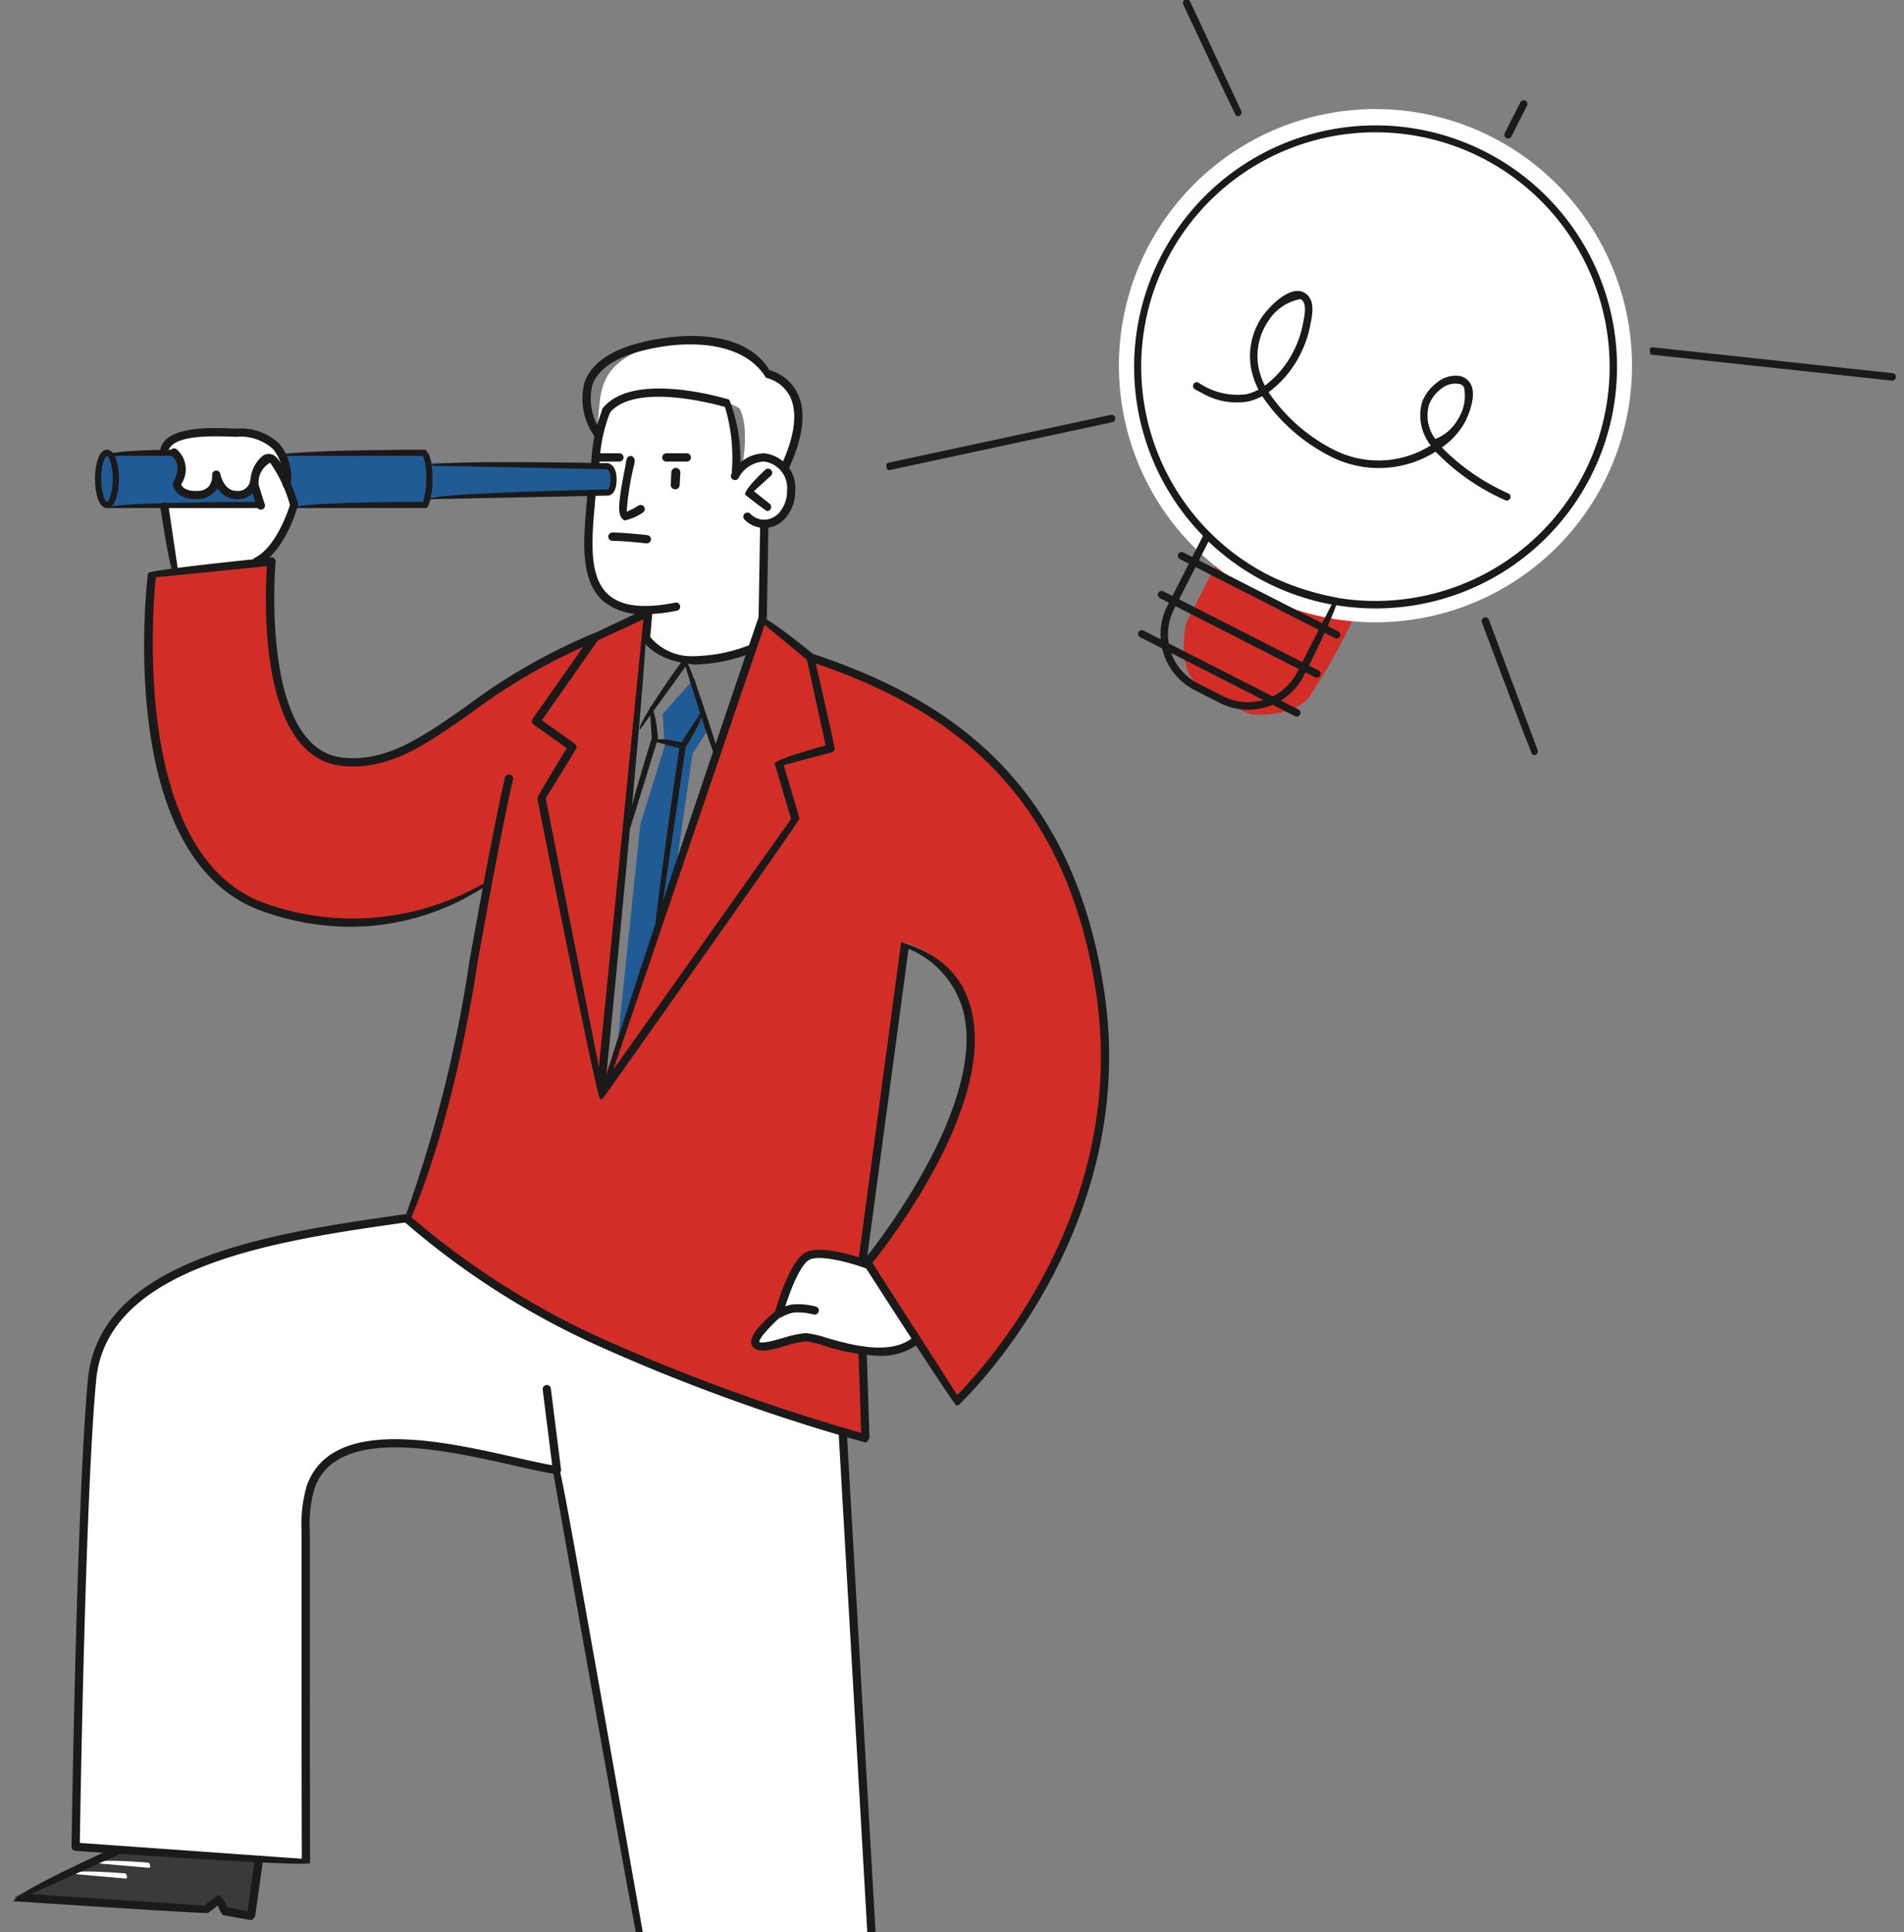 <svg xmlns="http://www.w3.org/2000/svg" xmlns:xlink="http://www.w3.org/1999/xlink" width="138" height="140" viewBox="0 0 138 140">
  <rect x="0" y="0" width="138" height="140" fill="#808080" stroke="none"/>
  <defs>
    <clipPath id="clip-path">
      <rect id="長方形_1723" data-name="長方形 1723" width="138" height="140" transform="translate(810 1003)" fill="#fff" stroke="#707070" stroke-width="1"/>
    </clipPath>
  </defs>
  <g id="マスクグループ_4" data-name="マスクグループ 4" transform="translate(-810 -1003)" clip-path="url(#clip-path)">
    <g id="グループ_2590" data-name="グループ 2590">
      <g id="グループ_2452" data-name="グループ 2452" transform="translate(789.62 1027.345)">
        <g id="グループ_2454" data-name="グループ 2454">
          <path id="パス_6319" data-name="パス 6319" d="M81.35,79.4l2.672,46.5-16.4-3.929-6.984-39.8s-8.286-2.21-12.4-1.946-5.293,2.181-5.594,4.543c-.186,1.448-.085,25.819-.085,25.819l-16.7-1.152L26.829,79s-1.108-7.685,6.134-10.994c7.58-3.464,16.764-4.085,16.764-4.085A57.293,57.293,0,0,0,67.25,74.278c10.824,4.066,14.1,5.127,14.1,5.127" fill="#fff"/>
          <path id="パス_6321" data-name="パス 6321" d="M82.917,66.969,83,79.876s-13.47-3.559-20.5-7.57a131.242,131.242,0,0,1-12.51-8.144s3.9-12.375,4.7-19.344c.627-5.48.9-4.911.9-4.911A19.652,19.652,0,0,1,43.8,42.41c-6.627-.78-10.05-4.362-11.434-9.612a44.968,44.968,0,0,1-1.272-12.931c.144-2.1.2-2.655.2-2.655l8.655-.867s-1.385,13.536,4.758,14.343c0,0,2.272,1.278,8.084-2.611s12.441-7.549,14.467-8.21l-3.322,34.64L75.552,20.42l3.643,2.874s9.422,2.575,14.622,9.335a33.288,33.288,0,0,1,6.507,21.245c-.318,6.008-3.152,16.38-10.728,23.325L83.141,67.1s6.458-8.343,7.4-14.082-1.95-8.3-4.55-9.058Z" fill="#d22d26"/>
          <path id="パス_6322" data-name="パス 6322" d="M63.441,11.237l1.148.052a2.92,2.92,0,0,0,.335-1.195.882.882,0,0,0-.3-.742L63.529,9.3l.032-.709.781-3.165a5.34,5.34,0,0,1,4.337-1.309,23,23,0,0,1,4.476.781,14.5,14.5,0,0,1,.557,5.172S75.065,8.2,76.589,9.024s1.719,3.521-.87,4.59l-.059,6.638-.9,2.448a14.572,14.572,0,0,1-4.765.8,3.572,3.572,0,0,1-2.708-1.558l.094-2.066a4.307,4.307,0,0,1-3.76-1.566c-1.267-1.839-.177-7.072-.177-7.072" fill="#fff"/>
          <path id="パス_6323" data-name="パス 6323" d="M86.777,72.812,83.25,67.32a15.428,15.428,0,0,0-3.429-.81,2.018,2.018,0,0,0-2.091,1.451,12.38,12.38,0,0,0-.88,2.779s-2.045,1.785-1.834,2.18,1.825.013,2.944-.323,2.282.559,4.079.78,3.71.345,4.738-.565" fill="#fff"/>
          <path id="パス_6324" data-name="パス 6324" d="M67.761.7C70.535-.146,74.067.071,76,2.674a3.062,3.062,0,0,1,2.242,2.938,6.889,6.889,0,0,1-1.027,3.947s-1.207-1.565-2.553-.381l-.481.251s.552-2.865-.209-4.188a9.446,9.446,0,0,0-4.6-1.211,11.863,11.863,0,0,0-4.941,1.154l-.75,1.883s.036-1.307.2-2.532c.234-1.714,1.1-2.99,3.869-3.836" fill="#fff"/>
          <path id="パス_6325" data-name="パス 6325" d="M27.455,9.994c.012-1.379.678-1.537.678-1.537l23.312.036.229.7,13.039.221c.482.713-.239,2.015-.239,2.015l-12.73.214-.4.745H28.087a4.455,4.455,0,0,1-.632-2.4" fill="#205b96"/>
          <path id="パス_6326" data-name="パス 6326" d="M32.3,8.463s-.135-1.338,2.945-1.49,3.785.132,4.2.364,1.749.448,1.643,2.72l.614,2.168s-1.012,3.253-3.017,4.155l-5.713.479-.778-4.649,6.938-.045-.435-1.42a1.239,1.239,0,0,1-1.315.78C36.325,11.473,36.1,9.994,36.1,9.994s-.285,1.606-1.66,1.531-1.352-.841-1.352-.841.933-1.376.037-2.122Z" fill="#fff"/>
          <path id="パス_6327" data-name="パス 6327" d="M71.7,28.519l-1.117,1.725-1.278,8.735L65.178,50.854,66.79,35.387l1.77-5.682L68.411,27.4l2.307-2.608Z" fill="#205b96"/>
          <path id="パス_6328" data-name="パス 6328" d="M67.843,43.606c-.221-.256,1.8-13.933,1.8-13.933.032-.089,1.524-2.394,1.524-2.394.376.244-1.088,2.507-1.088,2.507L68.064,43.415a.224.224,0,0,1-.221.191" fill="#1a1a1a"/>
          <path id="パス_6329" data-name="パス 6329" d="M65.805,35.931c-.213-.29,1.812-6.79,1.812-6.79l-.146-2.267c.445-.03.594,2.279.594,2.279-.01.081-2.047,6.622-2.047,6.622a.222.222,0,0,1-.213.156" fill="#1a1a1a"/>
          <path id="パス_6330" data-name="パス 6330" d="M69.866,29.929c-.057-.008-2.079-.546-2.079-.546.113-.432,2.135.106,2.135.106.134.374.043.44-.056.44" fill="#1a1a1a"/>
          <path id="パス_6331" data-name="パス 6331" d="M76.893,71.129c-.339-.281-.3-.465-.157-.552a3.492,3.492,0,0,1,1.031-.4,5.022,5.022,0,0,1,1.7.136.3.3,0,1,1-.14.58,4.473,4.473,0,0,0-1.437-.133,2.923,2.923,0,0,0-.839.32.3.3,0,0,1-.157.045" fill="#1a1a1a"/>
          <path id="パス_6332" data-name="パス 6332" d="M39.132,110.5l-.547,3.979-2-.293-.313-.906-.989.756-13.873-.916,7.533-3.39Z" fill="#3a3a3a"/>
          <path id="パス_6333" data-name="パス 6333" d="M31.163,110.991l-3.874-.339c.033-.367,3.89-.029,3.89-.029.159.295.078.368-.016.368" fill="#fff"/>
          <path id="パス_6334" data-name="パス 6334" d="M29.48,111.769l-3.875-.34c.033-.366,3.891-.028,3.891-.028.159.295.078.368-.016.368" fill="#fff"/>
          <path id="パス_6335" data-name="パス 6335" d="M41.157,11.035a.3.3,0,0,1-.3-.317A3.279,3.279,0,0,0,40.178,8.2a3.5,3.5,0,0,0-2.658-.895c-.121,0-.281-.007-.467-.013-1.283-.042-4.284-.144-4.482,1.107a.289.289,0,0,1-.341.249.3.3,0,0,1-.247-.341c.28-1.774,3.529-1.668,5.089-1.611.181.006.334.012.455.012A4.05,4.05,0,0,1,40.615,7.8a3.834,3.834,0,0,1,.839,2.96.3.3,0,0,1-.3.28" fill="#1a1a1a"/>
          <path id="パス_6336" data-name="パス 6336" d="M34.579,11.823c-1.6,0-1.68-1.109-1.68-1.121.081-.227.781-1.283-.077-2.013a.3.3,0,1,1,.387-.453,1.917,1.917,0,0,1,.3,2.509c.057.164.292.524,1.2.479a1.075,1.075,0,0,0,.8-.321,1.243,1.243,0,0,0,.247-.842.3.3,0,0,1,.591-.083c.008.052.24,1.246,1.179,1.246a.888.888,0,0,0,.985-.718.3.3,0,0,1,.335-.255.294.294,0,0,1,.256.328,1.48,1.48,0,0,1-1.568,1.241,1.636,1.636,0,0,1-1.392-.792,1.731,1.731,0,0,1-1.407.792c-.054,0-.1,0-.155,0" fill="#1a1a1a"/>
          <path id="パス_6337" data-name="パス 6337" d="M38.577,114.777c-.052,0-2.039-.36-2.039-.36a1.729,1.729,0,0,1-.359-.7l-.721.551c-.2.061-14.077-.855-14.077-.855-.1-.568,7.433-3.96,7.433-3.96a.3.3,0,0,1,.244.544l-6.445,2.9,12.57.829.991-.759c.471.164.657.891.657.891l1.494.268.512-3.673a.3.3,0,0,1,.336-.253.3.3,0,0,1,.255.336l-.555,3.979c-.173.237-.235.257-.3.257" fill="#1a1a1a"/>
          <path id="パス_6338" data-name="パス 6338" d="M67.143,20.158a4.431,4.431,0,0,1-3.074-.977c-1.656-1.489-1.4-4.361-1.183-6.895.025-.294.05-.584.072-.866a.293.293,0,0,1,.321-.274.3.3,0,0,1,.274.319q-.035.427-.073.872c-.21,2.4-.446,5.11.988,6.4.944.848,2.519,1.04,4.815.591a.3.3,0,1,1,.113.584,11.766,11.766,0,0,1-2.253.246" fill="#1a1a1a"/>
          <path id="パス_6339" data-name="パス 6339" d="M63.529,9.6a.3.3,0,0,1-.3-.3,11.806,11.806,0,0,1,.838-4.038.3.3,0,0,1,.389-.16.3.3,0,0,1,.159.391A11.421,11.421,0,0,0,63.827,9.3a.3.3,0,0,1-.3.3" fill="#1a1a1a"/>
          <path id="パス_6340" data-name="パス 6340" d="M75.764,13.911a2,2,0,0,1-1.387-.574.3.3,0,1,1,.409-.433,1.422,1.422,0,0,0,.98.412,1.5,1.5,0,0,0,1.159-.6,2.385,2.385,0,0,0,.5-1.518,1.931,1.931,0,0,0-1.663-2.1,2.187,2.187,0,0,0-1.822,1.134A.3.3,0,1,1,73.389,10a2.754,2.754,0,0,1,2.36-1.5,2.52,2.52,0,0,1,2.27,2.694,2.994,2.994,0,0,1-.63,1.9,2.075,2.075,0,0,1-1.611.823Z" fill="#1a1a1a"/>
          <path id="パス_6341" data-name="パス 6341" d="M75.985,12.688c-.185-.065-1.605-1.193-1.605-1.193-.016-.454,1.494-1.828,1.494-1.828a.3.3,0,0,1,.4.441l-1.252,1.138,1.145.912a.3.3,0,0,1-.185.53" fill="#1a1a1a"/>
          <path id="パス_6342" data-name="パス 6342" d="M65.627,13.363c-.461-.336-.555-.775.1-4.04.048-.493.166-.609.331-.625.153-.041.31.133.328.3a1.789,1.789,0,0,1-.074.447,20.115,20.115,0,0,0-.511,3.281,4.438,4.438,0,0,0,.868-.449.3.3,0,0,1,.328.5,3.711,3.711,0,0,1-1.364.591Z" fill="#1a1a1a"/>
          <path id="パス_6343" data-name="パス 6343" d="M67.284,15.03c-.05,0-1.57-.179-2.515-.189a.3.3,0,0,1,0-.6c.981.011,2.483.184,2.546.192a.3.3,0,0,1-.034.594" fill="#1a1a1a"/>
          <path id="パス_6344" data-name="パス 6344" d="M69.3,11.113a.327.327,0,0,1-.307-.342l.047-.911a.325.325,0,0,1,.649.034l-.047.911a.328.328,0,0,1-.342.308" fill="#1a1a1a"/>
          <path id="パス_6345" data-name="パス 6345" d="M77.222,9.907c-.276-.1-.339-.276-.269-.425,1.038-2.2,1.267-3.973.665-5.135A2.62,2.62,0,0,0,75.9,3.031C74.31.389,70.233.191,66.805,1.1c-1.908.506-3.081,1.328-3.49,2.447A4.17,4.17,0,0,0,63.933,6.9a.3.3,0,1,1-.487.343,4.7,4.7,0,0,1-.693-3.9c.479-1.313,1.791-2.264,3.9-2.822,3.343-.884,7.8-.89,9.492,1.955a3.222,3.222,0,0,1,2,1.6c.7,1.351.48,3.257-.656,5.664a.3.3,0,0,1-.27.17" fill="#1a1a1a"/>
          <path id="パス_6346" data-name="パス 6346" d="M73.723,10.137a.3.3,0,0,1-.3-.325,12.8,12.8,0,0,0-.5-4.668c-.957-.274-6.544-1.747-8.357.426a.3.3,0,1,1-.458-.382c2.234-2.675,8.85-.66,9.129-.574a11.99,11.99,0,0,1,.778,5.253.3.3,0,0,1-.3.27" fill="#1a1a1a"/>
          <path id="パス_6347" data-name="パス 6347" d="M63.885,55.3c-.283-.393,11.494-34.98,11.494-34.98.472-.134,3.95,2.739,3.95,2.739.1.166,1.542,6.756,1.542,6.756a.3.3,0,0,1-.214.351l-3.473.926,1.146,3.866c-.042.257-14.2,20.216-14.2,20.216a.3.3,0,0,1-.243.126M75.8,20.925,64.828,53.162l12.89-18.169-1.193-4.022c.209-.373,3.7-1.3,3.7-1.3l-1.359-6.211Z" fill="#1a1a1a"/>
          <path id="パス_6348" data-name="パス 6348" d="M63.884,55.3c-.292-.24-4.559-21.8-4.559-21.8.037-.214,2.136-3.635,2.136-3.635l-2.4-1.71a.3.3,0,0,1-.069-.414l4.275-6.091c.118-.1,3.975-1.891,3.975-1.891.421.3-3.06,35.274-3.06,35.274a2.35,2.35,0,0,1-.3.269M59.932,33.5l3.855,19.476,3.229-32.456-3.308,1.54-4.06,5.782,2.387,1.7a.3.3,0,0,1,.082.4Z" fill="#1a1a1a"/>
          <path id="パス_6349" data-name="パス 6349" d="M83.1,80.173a137.294,137.294,0,0,1-19.357-7A57.516,57.516,0,0,1,49.631,64.14a96.339,96.339,0,0,0,4.777-18.858c.016-.1,1.665-9.393,2.564-13.244a.3.3,0,1,1,.581.135c-.9,3.836-2.542,13.112-2.558,13.206-1.689,11.02-4.284,17.294-4.8,18.47A58.04,58.04,0,0,0,64,72.636a139.015,139.015,0,0,0,18.8,6.843L82.6,73.518a.3.3,0,0,1,.29-.308.305.305,0,0,1,.307.288l.2,6.367c-.167.287-.232.308-.3.308" fill="#1a1a1a"/>
          <path id="パス_6350" data-name="パス 6350" d="M89.705,77.5c-.25-.137-6.655-10.106-6.655-10.106-.378.034-.492-.117-.471-.28l3.116-23.188c2.96.865,4.538,2.6,5.1,4.941,1.671,6.93-6.011,16.827-7.189,18.291l6.151,9.575c1.791-1.8,12.312-13.146,10.114-28.809C97.6,31.753,87.551,26.418,79.045,23.575a.3.3,0,1,1,.188-.564c8.669,2.9,18.917,8.336,21.23,24.827,2.432,17.336-10.425,29.459-10.555,29.58a.3.3,0,0,1-.2.079M86.232,44.4,83.241,66.654c1.4-1.773,8.52-11.249,6.976-17.651a6.8,6.8,0,0,0-3.985-4.6" fill="#1a1a1a"/>
          <path id="パス_6351" data-name="パス 6351" d="M45.979,31.19c-.25,0-.506-.012-.763-.037-6.659-.635-5.51-14.256-5.458-14.835a.3.3,0,0,1,.323-.27.3.3,0,0,1,.272.323c-.013.135-1.153,13.61,4.918,14.188,3.15.3,5.684-1.476,8.9-3.725A42.9,42.9,0,0,1,63.4,21.546a.3.3,0,1,1,.218.555,42.413,42.413,0,0,0-9.109,5.221c-3.056,2.141-5.519,3.868-8.53,3.868" fill="#1a1a1a"/>
          <path id="パス_6352" data-name="パス 6352" d="M45.861,42.808a19.171,19.171,0,0,1-6.545-1.161C28.7,37.783,31,18.014,31.107,17.174c.266-.259,8.92-1.126,8.92-1.126a.294.294,0,0,1,.327.266.3.3,0,0,1-.269.327l-8.413.842c-.231,2.271-1.724,20.121,7.849,23.6a18.968,18.968,0,0,0,15.667-1.279c.4-.21.508-.27.676-.149a17.805,17.805,0,0,1-10,3.15" fill="#1a1a1a"/>
          <path id="パス_6353" data-name="パス 6353" d="M67.779,122.274c-.36-.626-6.741-36.755-7.287-39.837-.773-.123-1.747-.344-2.859-.595-5.128-1.16-12.87-2.908-14.465,1.68a9.309,9.309,0,0,0-.334,3.07v7.8q0,8.128.02,16.257c-.32.3-17.012-.89-17.012-.89a.3.3,0,0,1-.278-.3c0-.251.368-25.184,1.19-33.863.835-8.84,13.668-10.649,23.037-11.97a.3.3,0,0,1,.085.591C40.7,65.511,28.138,67.282,27.349,75.653c-.773,8.159-1.14,30.747-1.184,33.535l16.092,1.145q-.027-7.968-.018-15.937l0-7.8a9.863,9.863,0,0,1,.37-3.267c1.767-5.09,9.823-3.271,15.158-2.065,1.207.272,2.248.507,3.027.619.227.1.227.1,7.282,40.045a.3.3,0,0,1-.242.346l-.052,0" fill="#1a1a1a"/>
          <path id="パス_6354" data-name="パス 6354" d="M84.139,126.35a.3.3,0,0,1-.3-.281L81.16,79.423a.3.3,0,0,1,.28-.315.278.278,0,0,1,.314.28l2.682,46.648a.3.3,0,0,1-.279.314Z" fill="#1a1a1a"/>
          <path id="パス_6355" data-name="パス 6355" d="M51.381,11.829c-.005-.447,13.046-.71,13.046-.71.043-.012.2-.168.2-.729,0-.645-.245-.735-.247-.735L51.489,9.4c.011-.447,12.947-.186,12.947-.186.1.016.635.152.635,1.175,0,1.143-.574,1.176-.639,1.176l-13.046.263Z" fill="#1a1a1a"/>
          <path id="パス_6356" data-name="パス 6356" d="M33.016,8.686H28.133c0-.446,4.883-.446,4.883-.446.225.347.124.446,0,.446" fill="#1a1a1a"/>
          <path id="パス_6357" data-name="パス 6357" d="M51.2,12.467H41.719c0-.446,9.323-.446,9.323-.446a5.3,5.3,0,0,0,.229-1.668,4.811,4.811,0,0,0-.218-1.667H40.775c0-.446,10.421-.446,10.421-.446.222.153.523.659.523,2.113A4.964,4.964,0,0,1,51.4,12.34a.222.222,0,0,1-.2.127" fill="#1a1a1a"/>
          <path id="パス_6358" data-name="パス 6358" d="M39.205,12.467H28.132c0-.446,11.073-.446,11.073-.446.224.346.123.446,0,.446" fill="#1a1a1a"/>
          <path id="パス_6359" data-name="パス 6359" d="M28.132,12.467c-.6,0-.868-1.1-.868-2.113s.272-2.114.868-2.114S29,9.336,29,10.354s-.273,2.113-.868,2.113m0-3.781c-.108,0-.419.573-.419,1.668s.311,1.668.419,1.668.418-.574.418-1.668-.31-1.668-.418-1.668" fill="#1a1a1a"/>
          <path id="パス_6360" data-name="パス 6360" d="M60.751,82.473a.3.3,0,0,1-.3-.261l-.737-5.867a.3.3,0,0,1,.258-.333.288.288,0,0,1,.334.259l.737,5.867a.3.3,0,0,1-.259.332l-.037,0" fill="#1a1a1a"/>
          <path id="パス_6361" data-name="パス 6361" d="M75.66,20.718a.3.3,0,0,1-.3-.3l.116-6.807a.3.3,0,0,1,.6.01l-.117,6.806a.3.3,0,0,1-.3.293" fill="#1a1a1a"/>
          <path id="パス_6362" data-name="パス 6362" d="M70.783,23.808c-2.931-.215-3.8-1.71-3.84-1.773-.037-.172.138-2.185.138-2.185a.292.292,0,0,1,.324-.271.3.3,0,0,1,.27.323l-.167,1.91a3.9,3.9,0,0,0,3,1.391,11.624,11.624,0,0,0,4.212-.815.3.3,0,1,1,.285.522,12.368,12.368,0,0,1-4.223.9" fill="#1a1a1a"/>
          <path id="パス_6363" data-name="パス 6363" d="M38.973,16.643c-.339-.316-.279-.495-.132-.566,1.5-.73,2.392-3.325,2.554-3.83a9.822,9.822,0,0,0-1.44-3.065,1.656,1.656,0,0,0-.831,1.589c.208.709.433,1.376.433,1.379a.3.3,0,1,1-.564.19s-.229-.68-.44-1.4A2.491,2.491,0,0,1,39.4,8.7a.744.744,0,0,1,.922.012c.739.578,1.577,3.149,1.671,3.441-.038.311-1,3.536-2.888,4.459a.313.313,0,0,1-.132.03" fill="#1a1a1a"/>
          <path id="パス_6364" data-name="パス 6364" d="M32.977,17.246C32.681,16.992,32,12.4,32,12.4a.3.3,0,0,1,.252-.338.3.3,0,0,1,.34.251l.678,4.587a.3.3,0,0,1-.252.339.207.207,0,0,1-.043,0" fill="#1a1a1a"/>
          <path id="パス_6365" data-name="パス 6365" d="M70.16,9.1H68.678a.3.3,0,1,1,0-.6H70.16a.3.3,0,1,1,0,.6" fill="#1a1a1a"/>
          <path id="パス_6366" data-name="パス 6366" d="M65.274,9.1H63.793a.3.3,0,1,1,0-.6h1.481a.3.3,0,1,1,0,.6" fill="#1a1a1a"/>
          <path id="パス_6367" data-name="パス 6367" d="M84.1,73.893a14.917,14.917,0,0,1-4.007-.739,6.787,6.787,0,0,0-1.319-.309,7.163,7.163,0,0,0-1.412.314c-1.038.3-1.927.545-2.366.136a.563.563,0,0,1-.174-.438c.025-.688,1.252-1.773,1.738-2.174.182-.637,1.051-3.52,2.106-4.216,1.151-.765,4.429.435,4.8.574a.3.3,0,0,1,.174.384.294.294,0,0,1-.385.174c-1.286-.482-3.579-1.083-4.262-.635-.793.523-1.63,3.042-1.886,3.969-.964.857-1.722,1.715-1.69,1.952.176.154,1.181-.129,1.78-.3a7.294,7.294,0,0,1,1.557-.335,6.577,6.577,0,0,1,1.5.331c1.674.483,4.476,1.288,6.152.092a.3.3,0,0,1,.415.07.3.3,0,0,1-.068.415,4.491,4.491,0,0,1-2.656.735" fill="#1a1a1a"/>
          <path id="パス_6368" data-name="パス 6368" d="M72.231,30.476c-.214-.158-2.166-6.517-2.166-6.517L66.76,28.531c-.364-.262,3.206-5.2,3.206-5.2.4.065,2.479,6.854,2.479,6.854-.17.286-.193.289-.214.289" fill="#1a1a1a"/>
        </g>
      </g>
      <g id="グループ_2456" data-name="グループ 2456" transform="matrix(0.891, 0.454, -0.454, 0.891, 894.447, 997.005)">
        <g id="グループ_2457" data-name="グループ 2457" transform="translate(0 0)">
          <path id="パス_6369" data-name="パス 6369" d="M32.006,50.112V56.45s.753,3.257,2.84,3.616a19.834,19.834,0,0,0,4.335.169s2.765-1.046,3.2-3.02a44.987,44.987,0,0,0,.256-7.127l-10.628-.135Z" transform="translate(-7.429 -11.596)" fill="#d22d26"/>
          <path id="パス_6370" data-name="パス 6370" d="M49.873,23.068A18.594,18.594,0,1,1,31.28,4.475,18.594,18.594,0,0,1,49.873,23.068" transform="translate(-2.945 -1.039)" fill="#fff"/>
          <path id="パス_6371" data-name="パス 6371" d="M36.261,60.49H34.224a4.539,4.539,0,0,1-4.536-4.532V50.382c0-.114,0-.224.014-.335a20.333,20.333,0,0,0,10.729-.222c.366.557.366,6.133.366,6.133a4.539,4.539,0,0,1-4.536,4.532M30.229,50.435v5.523a4,4,0,0,0,3.994,3.991h2.037a4,4,0,0,0,3.994-3.991V50.447a17.679,17.679,0,0,1-10.026-.012" transform="translate(-6.891 -11.566)" fill="#1a1a1a"/>
          <path id="パス_6372" data-name="パス 6372" d="M31.649,40.985a17.5,17.5,0,1,1,5.336-.829,17.493,17.493,0,0,1-5.336.829m0-34.494A16.979,16.979,0,1,0,48.625,23.466,17,17,0,0,0,31.649,6.49" transform="translate(-3.28 -1.381)" fill="#1a1a1a"/>
          <path id="パス_6373" data-name="パス 6373" d="M41.272,57.3H28.631a.271.271,0,0,1,0-.541H41.272a.271.271,0,0,1,0,.541" transform="translate(-6.583 -13.176)" fill="#1a1a1a"/>
          <path id="パス_6374" data-name="パス 6374" d="M41.272,61.44H28.631a.271.271,0,0,1,0-.541H41.272a.271.271,0,0,1,0,.541" transform="translate(-6.583 -14.137)" fill="#1a1a1a"/>
          <path id="パス_6375" data-name="パス 6375" d="M41.272,53.166H28.631a.271.271,0,0,1,0-.541H41.272a.271.271,0,0,1,0,.541" transform="translate(-6.583 -12.216)" fill="#1a1a1a"/>
          <path id="パス_6376" data-name="パス 6376" d="M41.272,57.3H28.631a.271.271,0,0,1,0-.541H41.272a.271.271,0,0,1,0,.541" transform="translate(-6.583 -13.176)" fill="#1a1a1a"/>
          <path id="パス_6377" data-name="パス 6377" d="M23.182,35.446c-.187,0-.367,0-.535-.012a.271.271,0,0,1-.259-.282.257.257,0,0,1,.283-.26,5,5,0,0,0,3.489-.849,3.78,3.78,0,0,0,.606-.676A5.7,5.7,0,0,1,25.6,32.254a5.07,5.07,0,0,1-.99-3.755c.061-.458.478-2.268,1.4-2.771a1.013,1.013,0,0,1,.943-.024c.619.29.86,1.159,1.02,1.735a8.075,8.075,0,0,1,.329,2.32,7.623,7.623,0,0,1-.8,3.443,12.568,12.568,0,0,0,6.244,1.565A7.128,7.128,0,0,0,39.723,31.3a3.522,3.522,0,0,1-1.984-2.52,3.141,3.141,0,0,1,.31-1.714,2.11,2.11,0,0,1,1.194-1.176,1.153,1.153,0,0,1,1.064.148c.825.61.861,2.3.86,2.629a5.432,5.432,0,0,1-.66,2.4,15.739,15.739,0,0,0,5.835.777.271.271,0,0,1,0,.541,16,16,0,0,1-6.1-.843,7.7,7.7,0,0,1-6.492,3.763,13.093,13.093,0,0,1-6.531-1.639,4.359,4.359,0,0,1-.7.784,5.015,5.015,0,0,1-3.333.994M26.5,26.14a3.482,3.482,0,0,0-1.354,2.431,4.53,4.53,0,0,0,.883,3.352,5.074,5.074,0,0,0,1.018.976,7.113,7.113,0,0,0,.715-3.145,7.269,7.269,0,0,0-.274-2.039c-.17-.611-.371-1.337-.764-1.52a.512.512,0,0,0-.224-.055m13.151.227a1.6,1.6,0,0,0-1.116.934,2.6,2.6,0,0,0-.263,1.415,2.855,2.855,0,0,0,1.533,2.019,3.193,3.193,0,0,0,.816-2.066,3.126,3.126,0,0,0-.64-2.192.544.544,0,0,0-.33-.11" transform="translate(-5.197 -5.943)" fill="#1a1a1a"/>
          <path id="パス_6378" data-name="パス 6378" d="M64.434,52.444c-.183-.071-7.613-6.877-7.613-6.877a.27.27,0,1,1,.366-.4l7.431,6.806a.27.27,0,0,1-.183.47" transform="translate(-13.169 -10.469)" fill="#1a1a1a"/>
          <path id="パス_6379" data-name="パス 6379" d="M.249,55.031c-.3-.217-.287-.387-.171-.481l12.781-10.4a.27.27,0,1,1,.342.418L.419,54.969a.266.266,0,0,1-.17.061" transform="translate(0 -10.234)" fill="#1a1a1a"/>
          <path id="パス_6380" data-name="パス 6380" d="M12.316,11.858C12.15,11.8,5.26,6.434,5.26,6.434a.271.271,0,1,1,.333-.426l6.889,5.367a.271.271,0,0,1-.167.484" transform="translate(-1.197 -1.381)" fill="#1a1a1a"/>
          <path id="パス_6381" data-name="パス 6381" d="M38.077,3.029a.271.271,0,0,1-.271-.271V.271a.271.271,0,1,1,.541,0V2.758a.271.271,0,0,1-.27.271" transform="translate(-8.776 0)" fill="#1a1a1a"/>
          <path id="パス_6382" data-name="パス 6382" d="M59.479,13.9c-.306-.314-.236-.47-.1-.523L75.739,7.152a.27.27,0,1,1,.191.506L59.575,13.883a.258.258,0,0,1-.1.017" transform="translate(-13.757 -1.656)" fill="#1a1a1a"/>
        </g>
      </g>
    </g>
  </g>
</svg>
